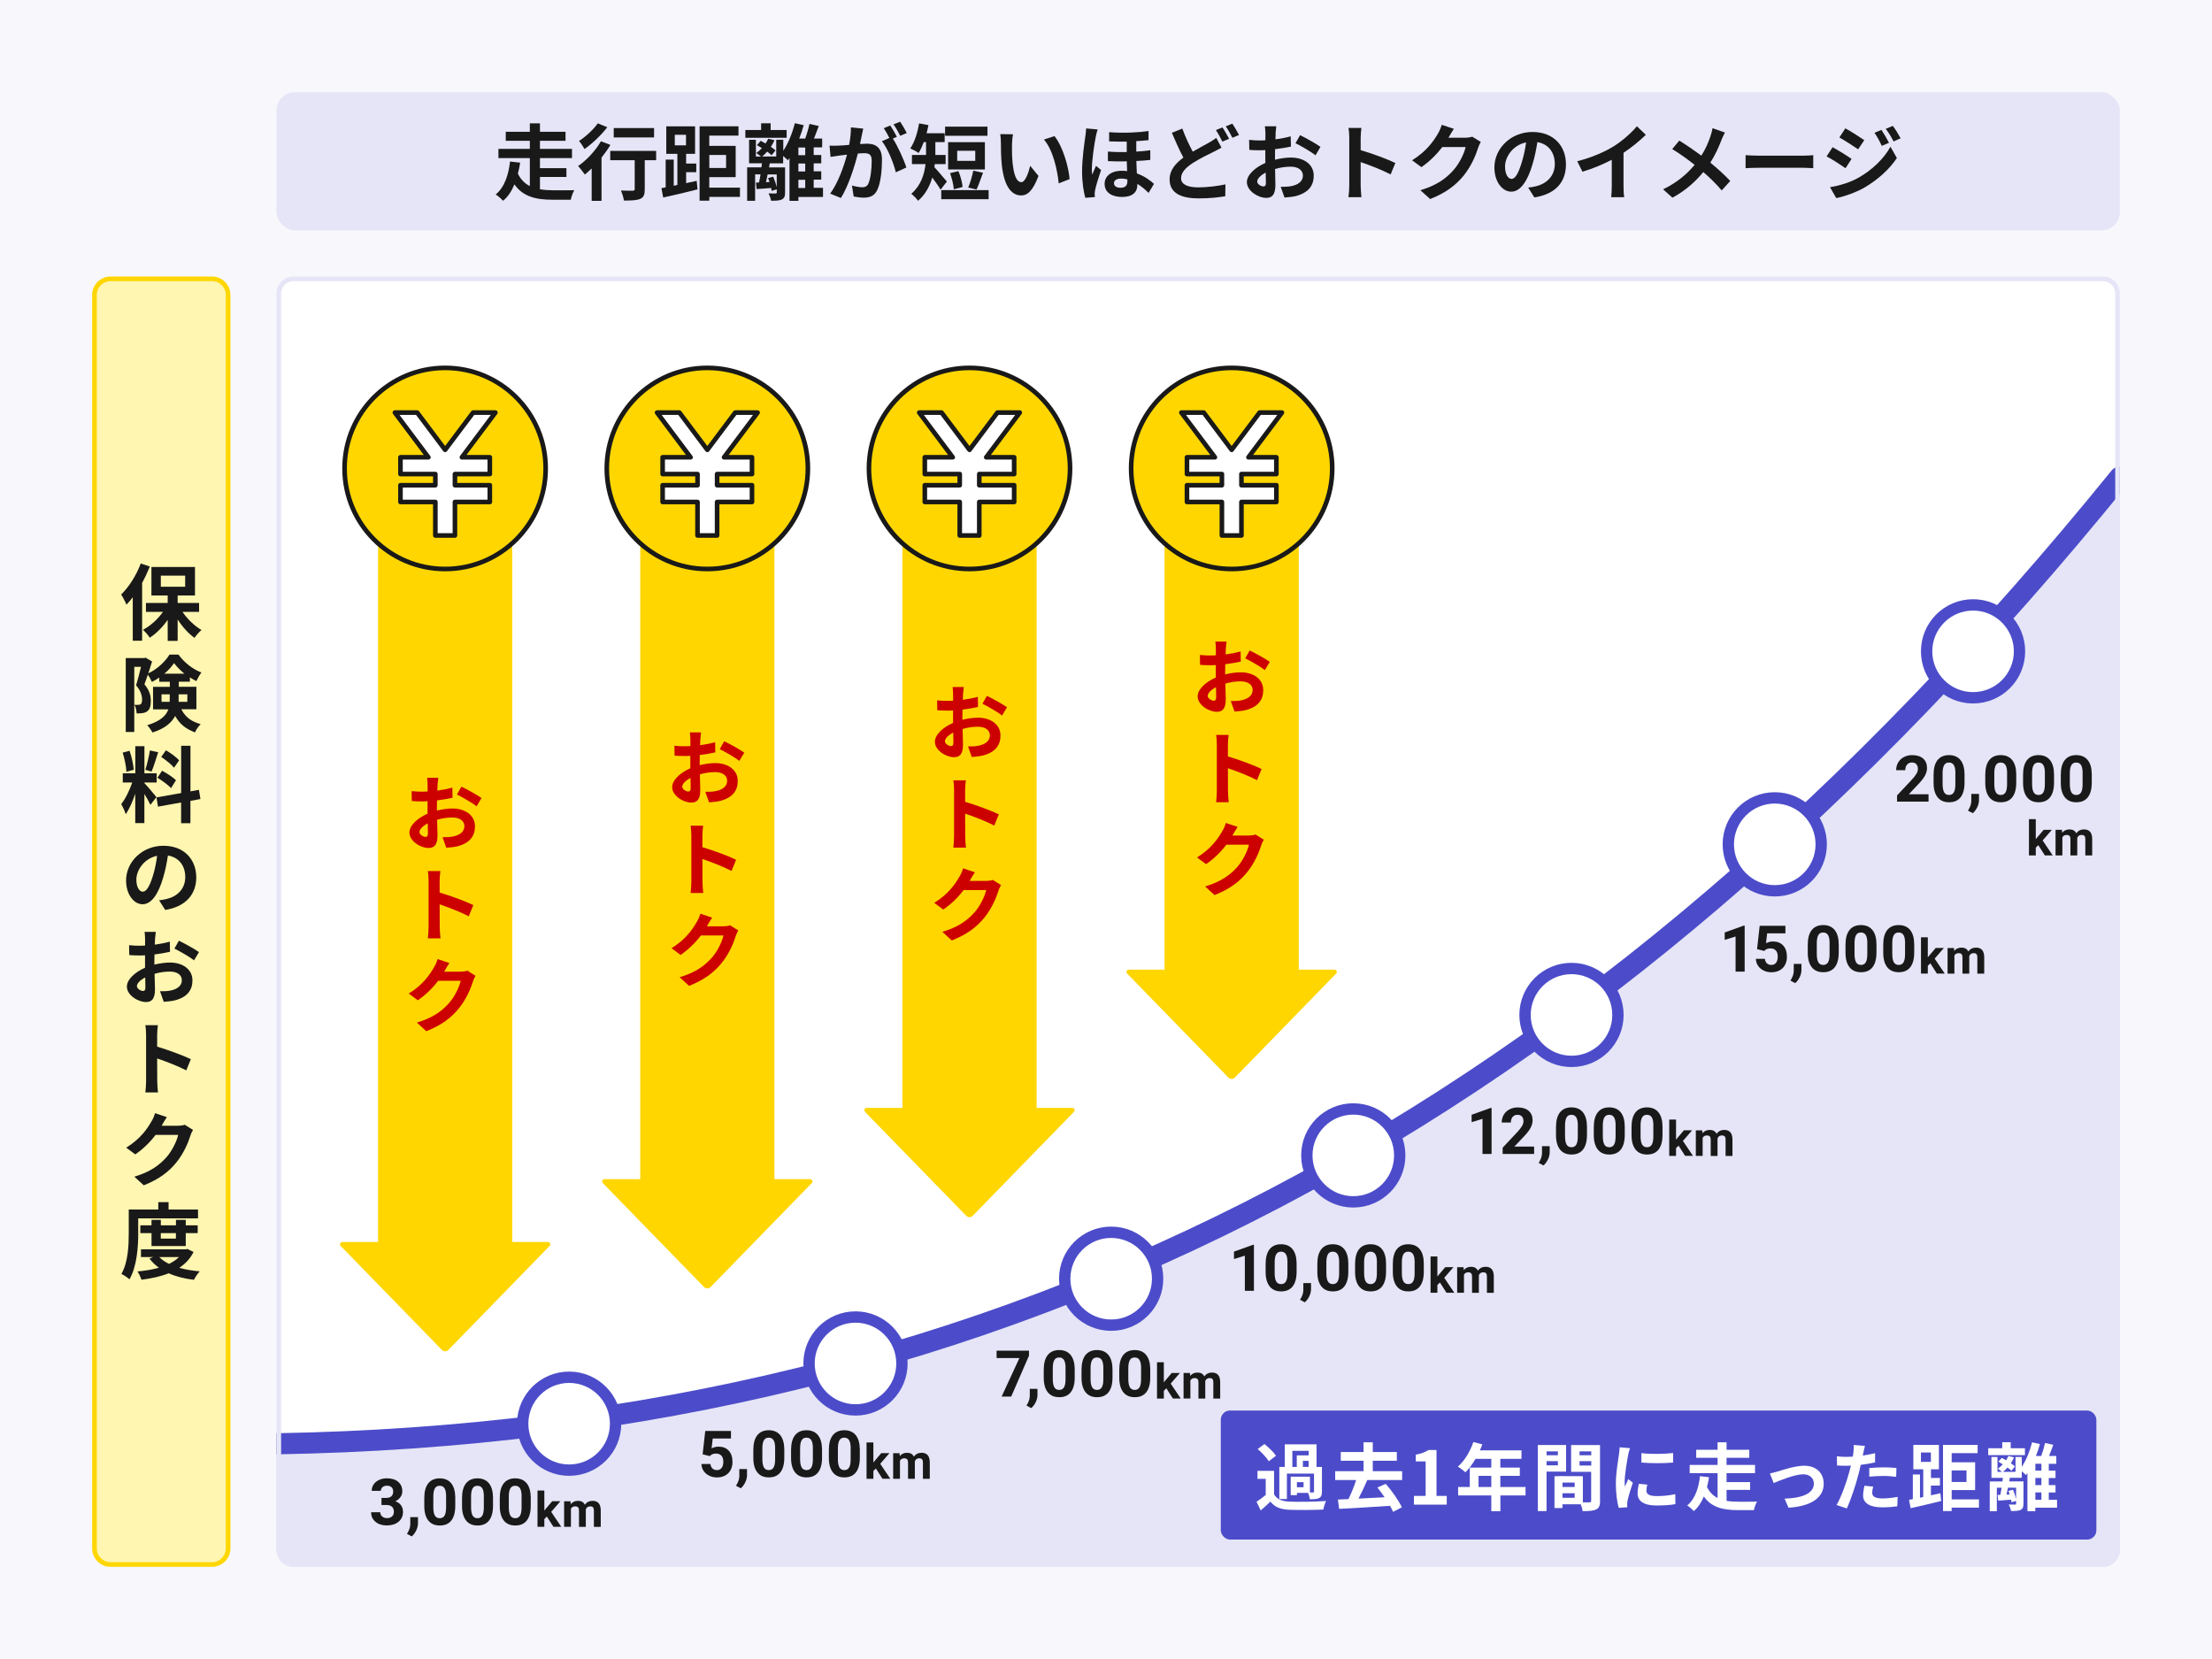 <?xml version="1.0" encoding="UTF-8"?>
<svg id="_レイヤー_2" data-name="レイヤー 2" xmlns="http://www.w3.org/2000/svg" width="480" height="360" xmlns:xlink="http://www.w3.org/1999/xlink" viewBox="0 0 480 360">
  <defs>
    <style>
      .cls-1, .cls-2, .cls-3, .cls-4 {
        fill: #fff;
      }

      .cls-5 {
        fill: #e5e5f7;
      }

      .cls-5, .cls-6, .cls-7, .cls-4, .cls-8, .cls-9, .cls-10, .cls-11, .cls-12 {
        stroke-width: 0px;
      }

      .cls-2 {
        stroke-miterlimit: 10;
        stroke-width: 2.46px;
      }

      .cls-2, .cls-13 {
        stroke: #4c4cca;
      }

      .cls-6 {
        fill: #cd0000;
      }

      .cls-7, .cls-13 {
        fill: none;
      }

      .cls-3 {
        stroke-width: 1px;
      }

      .cls-3, .cls-14 {
        stroke: #191919;
      }

      .cls-3, .cls-14, .cls-13 {
        stroke-linecap: round;
        stroke-linejoin: round;
      }

      .cls-15 {
        clip-path: url(#clippath);
      }

      .cls-8 {
        fill: #4c4cca;
      }

      .cls-9 {
        fill: #fff6b1;
      }

      .cls-14, .cls-12 {
        fill: #ffd600;
      }

      .cls-10 {
        fill: #191919;
      }

      .cls-11 {
        fill: #f7f7fc;
      }

      .cls-13 {
        stroke-width: 4.58px;
      }
    </style>
    <clipPath id="clippath">
      <rect class="cls-4" x="60" y="60" width="400" height="280" rx="3.68" ry="3.68"/>
    </clipPath>
  </defs>
  <g id="_レイヤー_12" data-name="レイヤー 12">
    <rect class="cls-11" y="0" width="480" height="360"/>
    <g>
      <rect class="cls-11" width="480" height="360" rx="8" ry="8"/>
      <g>
        <rect class="cls-9" x="20.5" y="60.5" width="29" height="279" rx="3.5" ry="3.5"/>
        <path class="cls-12" d="m46,61c1.65,0,3,1.35,3,3v272c0,1.65-1.35,3-3,3h-22c-1.65,0-3-1.35-3-3V64c0-1.65,1.35-3,3-3h22m0-1h-22c-2.21,0-4,1.79-4,4v272c0,2.21,1.79,4,4,4h22c2.21,0,4-1.79,4-4V64c0-2.21-1.79-4-4-4h0Z"/>
      </g>
      <g>
        <rect class="cls-7" x="60" y="60" width="400" height="280" rx="3.68" ry="3.68"/>
        <g>
          <rect class="cls-1" x="60" y="60" width="400" height="280" rx="3.68" ry="3.68"/>
          <g class="cls-15">
            <g>
              <path class="cls-5" d="m60,313.29v23.35c0,1.86,1.51,3.36,3.36,3.36h393.28c1.86,0,3.36-1.5,3.36-3.36V103.53c-113.58,140.08-241.45,207.05-400,209.77Z"/>
              <path class="cls-5" d="m459,106.34v230.3c0,1.3-1.06,2.36-2.36,2.36H63.36c-1.3,0-2.36-1.06-2.36-2.36v-22.36c158.09-2.97,284.66-69.08,398-207.93m1-2.81c-113.58,140.08-241.45,207.05-400,209.77v23.34c0,1.86,1.5,3.36,3.36,3.36h393.28c1.86,0,3.36-1.5,3.36-3.36V103.53h0Z"/>
            </g>
            <path class="cls-13" d="m460,103.53c-113.58,140.08-241.45,207.05-400,209.77"/>
          </g>
        </g>
        <rect class="cls-8" x="264.91" y="306.08" width="190" height="28" rx="2" ry="2"/>
        <g>
          <path class="cls-4" d="m276.46,324.27c.62,1.07,1.74,1.52,3.38,1.58,1.92.08,5.7.03,7.91-.14-.22.45-.5,1.33-.59,1.86-1.99.1-5.38.13-7.33.05-1.91-.08-3.19-.54-4.15-1.78-.64.62-1.3,1.23-2.11,1.92l-.9-1.89c.63-.4,1.34-.93,1.99-1.47v-3.49h-1.79v-1.74h3.6v5.11Zm-1.14-7.17c-.45-.78-1.5-1.89-2.4-2.66l1.46-1.09c.9.72,2,1.78,2.51,2.54l-1.57,1.2Zm3.94,8.18h-1.65v-6.96h1.18v-4.9h6.9v4.9h1.17v5.35c0,.74-.13,1.15-.62,1.41-.48.24-1.12.26-2,.26-.05-.42-.21-.98-.38-1.38h-2.42v.48h-1.36v-4h4.18v3.43h.66c.18,0,.22-.05.22-.21v-3.89h-5.88v5.52Zm1.18-6.96h.96v-2.5h2.58v-.99h-3.54v3.49Zm2.43,3.31h-1.44v1.1h1.44v-1.1Zm1.1-4.63h-1.25v1.31h1.25v-1.31Z"/>
          <path class="cls-4" d="m296.69,321.17c-.58,1.36-1.26,2.82-1.9,4.02,1.79-.08,3.75-.19,5.67-.29-.51-.75-1.06-1.47-1.57-2.11l1.81-.8c1.38,1.57,2.82,3.65,3.5,5.09l-1.9.99c-.16-.38-.4-.83-.67-1.31-3.97.27-8.15.51-11.04.66l-.27-2.02,2.29-.1c.61-1.22,1.23-2.77,1.67-4.13h-4.55v-1.92h6.16v-2.27h-4.95v-1.9h4.95v-2.11h2v2.11h5.22v1.9h-5.22v2.27h6.37v1.92h-7.55Z"/>
          <path class="cls-4" d="m306.82,324.61h2.54v-7.49h-2.14v-1.46c1.18-.22,2-.53,2.75-1.01h1.75v9.96h2.22v1.9h-7.12v-1.9Z"/>
          <path class="cls-4" d="m331.05,324.5h-5.47v3.43h-1.97v-3.43h-7.2v-1.82h2.53v-4.21h4.67v-1.9h-3.43c-.66,1.14-1.42,2.16-2.18,2.91-.37-.32-1.18-.96-1.65-1.23,1.44-1.22,2.67-3.27,3.36-5.33l1.94.5c-.14.45-.32.88-.53,1.31h9.04v1.84h-4.59v1.9h4.23v1.78h-4.23v2.43h5.47v1.82Zm-7.44-1.82v-2.43h-2.77v2.43h2.77Z"/>
          <path class="cls-4" d="m335.6,319.34v8.56h-1.89v-14.34h6.13v5.78h-4.24Zm0-4.4v.85h2.46v-.85h-2.46Zm2.46,3.04v-.91h-2.46v.91h2.46Zm9.16,7.67c0,1.02-.21,1.58-.85,1.89-.63.32-1.55.37-2.93.37-.05-.4-.22-.99-.42-1.49h-3.97v.82h-1.73v-6.91h.78v-.02l5.38.02v5.67c.63.02,1.22.02,1.42,0,.29,0,.38-.1.38-.35v-6.26h-4.35v-5.81h6.27v12.08Zm-5.52-3.94h-2.64v.96h2.64v-.96Zm0,3.31v-.99h-2.64v.99h2.64Zm1.06-10.08v.85h2.54v-.85h-2.54Zm2.54,3.07v-.94h-2.54v.94h2.54Z"/>
          <path class="cls-4" d="m353.32,315.68c-.21,1.07-.77,4.27-.77,5.87,0,.3.02.72.06,1.04.24-.54.5-1.1.72-1.63l.99.78c-.45,1.33-.98,3.07-1.15,3.92-.05.24-.08.59-.08.75,0,.18.02.43.03.66l-1.86.13c-.32-1.1-.62-3.06-.62-5.23,0-2.4.5-5.11.67-6.34.05-.45.14-1.06.16-1.57l2.24.19c-.13.34-.34,1.14-.4,1.42Zm3.95,7.83c0,.7.61,1.14,2.24,1.14,1.42,0,2.61-.13,4.02-.42l.03,2.16c-1.04.19-2.32.3-4.13.3-2.75,0-4.08-.98-4.08-2.63,0-.62.1-1.26.27-2.08l1.84.18c-.13.53-.19.91-.19,1.34Zm5.79-8.2v2.06c-1.97.18-4.87.19-6.88,0v-2.05c1.97.27,5.15.19,6.88-.02Z"/>
          <path class="cls-4" d="m374.66,325.68c.8.14,1.67.19,2.56.19.72.02,3.12,0,4.05-.02-.27.43-.58,1.3-.67,1.84h-3.49c-3.19,0-5.7-.56-7.38-2.96-.53,1.26-1.22,2.38-2.19,3.17-.32-.37-.99-.96-1.42-1.22,1.79-1.42,2.54-4.11,2.77-6.35l1.97.22c-.11.69-.26,1.41-.45,2.11.56,1.17,1.36,1.92,2.3,2.4v-5.39h-6.05v-1.78h6.05v-1.55h-4.64v-1.74h4.64v-1.63h1.95v1.63h4.93v1.74h-4.93v1.55h6.18v1.78h-6.18v1.94h5.11v1.7h-5.11v2.37Z"/>
          <path class="cls-4" d="m385.76,319.31c1.09-.34,3.81-1.25,5.75-1.25,2.53,0,4.23,1.5,4.23,3.92,0,2.9-2.54,4.87-7.64,5.19l-.85-1.97c3.67-.1,6.35-1.07,6.35-3.25,0-1.2-.9-2.03-2.29-2.03-1.86,0-5.06,1.33-6.42,1.9l-.83-2.08c.48-.1,1.22-.29,1.7-.43Z"/>
          <path class="cls-4" d="m404.35,315.24c-.03.18-.08.38-.13.61.9-.13,1.79-.3,2.67-.51v2c-.96.22-2.05.4-3.12.53-.14.69-.3,1.39-.48,2.05-.58,2.24-1.65,5.51-2.54,7.41l-2.22-.75c.96-1.6,2.18-4.96,2.77-7.2.11-.43.24-.88.34-1.34-.37.02-.72.03-1.06.03-.77,0-1.38-.03-1.94-.06l-.05-2c.82.1,1.36.13,2.02.13.46,0,.94-.02,1.44-.05.06-.35.11-.66.14-.91.06-.59.1-1.25.05-1.62l2.45.19c-.13.43-.27,1.15-.34,1.5Zm1.92,8.69c0,.7.48,1.23,2.19,1.23,1.07,0,2.18-.13,3.33-.34l-.08,2.05c-.9.11-1.99.22-3.27.22-2.69,0-4.15-.93-4.15-2.55,0-.74.16-1.5.29-2.14l1.9.19c-.13.45-.22.98-.22,1.33Zm2.43-5.52c.91,0,1.87.05,2.82.14l-.05,1.92c-.8-.1-1.78-.19-2.75-.19-1.09,0-2.08.05-3.09.16v-1.87c.9-.08,2.05-.16,3.07-.16Z"/>
          <path class="cls-4" d="m421.07,324.05l.16,1.66c-2.29.58-4.79,1.15-6.63,1.57l-.34-1.81c.26-.05.53-.1.82-.16v-5.35h1.55v5.04l.71-.16v-6h-2.15v-5.3h5.55v5.3h-1.73v1.87h1.95v1.66h-1.95v2.11l2.05-.45Zm-4.23-6.83h2.16v-2.03h-2.16v2.03Zm12.58,9.94h-5.92v.74h-1.87v-14.36h7.51v1.79h-5.63v1.98h5.09v6.03h-5.09v2.02h5.92v1.79Zm-5.92-8.08v2.51h3.23v-2.51h-3.23Z"/>
          <path class="cls-4" d="m439.41,315.76h-7.97v-1.5h3.04v-1.3h1.84v1.3h3.09v1.5Zm6.96,11.41h-4.71v.75h-1.71v-8.28c-.1.16-.21.3-.3.45-.21-.21-.58-.54-.93-.83v1.42h-2.58l-.14.78h3.09v4.83c0,.72-.13,1.1-.64,1.36-.46.22-1.14.24-2.06.24-.06-.43-.29-1.02-.48-1.42.56.03,1.17.02,1.34.02.19,0,.24-.05.24-.21v-.59l-.99.3c-.02-.16-.05-.35-.1-.56-.99.08-1.94.16-2.8.21l-.13-1.23.59-.03c.11-.46.19-1.01.29-1.55h-1.04v5.09h-1.54v-6.45h2.75c.03-.27.06-.53.1-.78h-2.48v-4.53h1.31v3.23h.99c-.26-.21-.66-.51-.91-.69.38-.27.75-.59,1.07-.94-.32-.21-.66-.4-.96-.58l.74-.83c.29.16.61.34.93.53.19-.3.37-.61.51-.93l1.22.29c-.19.45-.43.88-.7,1.28.35.24.67.48.9.69l-.77.94c-.21-.21-.51-.46-.85-.7-.3.35-.64.67-.98.94h2.72v-3.23h1.36v2.13c.96-1.42,1.75-3.39,2.24-5.31l1.7.38c-.24.86-.53,1.74-.86,2.58h1.15c.32-.86.64-1.97.82-2.82l1.79.4c-.3.82-.62,1.68-.93,2.42h1.58v1.7h-1.63v1.49h1.46v1.6h-1.46v1.54h1.46v1.6h-1.46v1.58h1.79v1.73Zm-10.64-4.34c-.1.53-.21,1.04-.32,1.49l.69-.03c-.08-.27-.18-.53-.27-.77l.99-.26c.27.64.54,1.44.67,2.05v-2.48h-1.76Zm7.25-5.2h-1.31v1.49h1.31v-1.49Zm0,3.09h-1.31v1.54h1.31v-1.54Zm-1.31,4.72h1.31v-1.58h-1.31v1.58Z"/>
        </g>
        <circle class="cls-2" cx="123.5" cy="308.94" r="10.08"/>
        <circle class="cls-2" cx="185.64" cy="295.87" r="10.08"/>
        <circle class="cls-2" cx="241.12" cy="277.48" r="10.08"/>
        <circle class="cls-2" cx="385.12" cy="183.22" r="10.08"/>
        <circle class="cls-2" cx="293.66" cy="250.72" r="10.08"/>
        <circle class="cls-2" cx="341.01" cy="220.24" r="10.08"/>
        <circle class="cls-2" cx="428.15" cy="141.34" r="10.08"/>
        <g>
          <path class="cls-10" d="m82.8,325.04h1.05c.5,0,.87-.13,1.11-.38.24-.25.36-.58.36-1s-.12-.71-.36-.94c-.24-.22-.57-.33-.99-.33-.38,0-.7.1-.95.31-.25.21-.38.48-.38.81h-1.98c0-.52.14-.99.42-1.4.28-.41.67-.73,1.18-.97.5-.23,1.06-.35,1.67-.35,1.05,0,1.88.25,2.47.76.6.5.9,1.2.9,2.08,0,.46-.14.88-.42,1.26s-.64.68-1.09.88c.56.2.98.5,1.25.9.28.4.41.88.41,1.42,0,.88-.32,1.59-.97,2.13-.64.53-1.5.8-2.56.8-.99,0-1.81-.26-2.44-.79-.63-.52-.95-1.22-.95-2.08h1.98c0,.37.14.68.42.92.28.24.63.36,1.04.36.47,0,.84-.12,1.1-.37.27-.25.4-.58.4-.99,0-.99-.55-1.49-1.64-1.49h-1.05v-1.54Z"/>
          <path class="cls-10" d="m89.34,333.39l-1.03-.54.25-.44c.31-.56.46-1.11.47-1.66v-1.53h1.67v1.37c-.01.51-.14,1.02-.39,1.53-.25.51-.57.94-.96,1.28Z"/>
          <path class="cls-10" d="m98.79,326.78c0,1.38-.29,2.43-.85,3.16-.57.73-1.4,1.09-2.5,1.09s-1.91-.36-2.49-1.07c-.57-.72-.87-1.74-.88-3.08v-1.83c0-1.39.29-2.44.86-3.17.58-.72,1.41-1.08,2.49-1.08s1.91.36,2.49,1.07c.57.71.87,1.74.88,3.07v1.83Zm-1.98-2.01c0-.83-.11-1.43-.34-1.8-.23-.38-.58-.56-1.06-.56s-.81.18-1.03.54c-.22.36-.34.92-.35,1.68v2.42c0,.81.11,1.42.33,1.81.22.39.58.59,1.06.59s.83-.19,1.05-.57.33-.96.33-1.74v-2.37Z"/>
          <path class="cls-10" d="m106.98,326.78c0,1.38-.29,2.43-.85,3.16-.57.73-1.4,1.09-2.5,1.09s-1.91-.36-2.49-1.07c-.57-.72-.87-1.74-.88-3.08v-1.83c0-1.39.29-2.44.86-3.17.58-.72,1.41-1.08,2.49-1.08s1.91.36,2.49,1.07c.57.71.87,1.74.88,3.07v1.83Zm-1.98-2.01c0-.83-.11-1.43-.34-1.8-.23-.38-.58-.56-1.06-.56s-.81.18-1.03.54c-.22.36-.34.92-.35,1.68v2.42c0,.81.11,1.42.33,1.81.22.39.58.59,1.06.59s.83-.19,1.05-.57.33-.96.33-1.74v-2.37Z"/>
          <path class="cls-10" d="m115.17,326.78c0,1.38-.29,2.43-.85,3.16-.57.73-1.4,1.09-2.5,1.09s-1.91-.36-2.49-1.07c-.57-.72-.87-1.74-.88-3.08v-1.83c0-1.39.29-2.44.86-3.17.58-.72,1.41-1.08,2.49-1.08s1.91.36,2.49,1.07c.57.71.87,1.74.88,3.07v1.83Zm-1.98-2.01c0-.83-.11-1.43-.34-1.8-.23-.38-.58-.56-1.06-.56s-.81.18-1.03.54c-.22.36-.34.92-.35,1.68v2.42c0,.81.11,1.42.33,1.81.22.39.58.59,1.06.59s.83-.19,1.05-.57.33-.96.33-1.74v-2.37Z"/>
          <path class="cls-10" d="m118.65,329.1l-.53.53v1.69h-1.48v-7.88h1.48v4.36l.29-.37,1.42-1.67h1.78l-2,2.31,2.18,3.24h-1.7l-1.43-2.23Z"/>
          <path class="cls-10" d="m123.8,325.78l.05.62c.39-.48.92-.72,1.59-.72.71,0,1.2.28,1.47.85.39-.56.95-.85,1.67-.85.6,0,1.05.18,1.34.53.29.35.44.88.44,1.58v3.54h-1.49v-3.54c0-.31-.06-.54-.18-.69s-.34-.22-.65-.22c-.44,0-.75.21-.92.64v3.81s-1.48,0-1.48,0v-3.53c0-.32-.06-.55-.19-.7-.13-.14-.34-.22-.65-.22-.42,0-.72.17-.91.52v3.92h-1.48v-5.55h1.39Z"/>
        </g>
        <g>
          <path class="cls-10" d="m152.47,315.57l.57-5.06h5.58v1.65h-3.96l-.25,2.14c.47-.25.97-.38,1.5-.38.95,0,1.69.29,2.23.88s.81,1.41.81,2.47c0,.64-.14,1.22-.41,1.73-.27.51-.66.9-1.17,1.18s-1.1.42-1.79.42c-.6,0-1.16-.12-1.67-.37s-.92-.59-1.22-1.03c-.3-.44-.46-.95-.48-1.51h1.96c.04.41.19.74.43.97.25.23.57.35.97.35.45,0,.79-.16,1.03-.48s.36-.78.36-1.36-.14-1-.42-1.3-.67-.45-1.18-.45c-.47,0-.85.12-1.14.37l-.19.18-1.57-.39Z"/>
          <path class="cls-10" d="m160.74,322.95l-1.03-.54.25-.44c.31-.56.46-1.11.47-1.66v-1.53h1.67v1.37c-.01.51-.14,1.02-.39,1.53-.25.51-.57.94-.96,1.28Z"/>
          <path class="cls-10" d="m170.19,316.34c0,1.38-.29,2.43-.85,3.16-.57.73-1.4,1.09-2.5,1.09s-1.91-.36-2.49-1.07c-.57-.72-.87-1.74-.88-3.08v-1.83c0-1.39.29-2.44.86-3.17.58-.72,1.41-1.08,2.49-1.08s1.91.36,2.49,1.07c.57.71.87,1.74.88,3.07v1.83Zm-1.98-2.01c0-.83-.11-1.43-.34-1.8-.23-.38-.58-.56-1.06-.56s-.81.18-1.03.54c-.22.36-.34.92-.35,1.68v2.42c0,.81.11,1.42.33,1.81.22.39.58.59,1.06.59s.83-.19,1.05-.57.33-.96.33-1.74v-2.37Z"/>
          <path class="cls-10" d="m178.38,316.34c0,1.38-.29,2.43-.85,3.16-.57.73-1.4,1.09-2.5,1.09s-1.91-.36-2.49-1.07c-.57-.72-.87-1.74-.88-3.08v-1.83c0-1.39.29-2.44.86-3.17.58-.72,1.41-1.08,2.49-1.08s1.91.36,2.49,1.07c.57.71.87,1.74.88,3.07v1.83Zm-1.98-2.01c0-.83-.11-1.43-.34-1.8-.23-.38-.58-.56-1.06-.56s-.81.18-1.03.54c-.22.36-.34.92-.35,1.68v2.42c0,.81.11,1.42.33,1.81.22.39.58.59,1.06.59s.83-.19,1.05-.57.33-.96.33-1.74v-2.37Z"/>
          <path class="cls-10" d="m186.58,316.34c0,1.38-.29,2.43-.85,3.16-.57.73-1.4,1.09-2.5,1.09s-1.91-.36-2.49-1.07c-.57-.72-.87-1.74-.88-3.08v-1.83c0-1.39.29-2.44.86-3.17.58-.72,1.41-1.08,2.49-1.08s1.91.36,2.49,1.07c.57.71.87,1.74.88,3.07v1.83Zm-1.98-2.01c0-.83-.11-1.43-.34-1.8-.23-.38-.58-.56-1.06-.56s-.81.18-1.03.54c-.22.36-.34.92-.35,1.68v2.42c0,.81.11,1.42.33,1.81.22.39.58.59,1.06.59s.83-.19,1.05-.57.33-.96.33-1.74v-2.37Z"/>
          <path class="cls-10" d="m190.05,318.67l-.53.53v1.69h-1.48v-7.88h1.48v4.36l.29-.37,1.42-1.67h1.78l-2,2.31,2.18,3.24h-1.7l-1.43-2.23Z"/>
          <path class="cls-10" d="m195.2,315.35l.05.62c.39-.48.92-.72,1.59-.72.71,0,1.2.28,1.47.85.39-.56.95-.85,1.67-.85.6,0,1.05.18,1.34.53.29.35.44.88.44,1.58v3.54h-1.49v-3.54c0-.31-.06-.54-.18-.69s-.34-.22-.65-.22c-.44,0-.75.21-.92.64v3.81s-1.48,0-1.48,0v-3.53c0-.32-.06-.55-.19-.7-.13-.14-.34-.22-.65-.22-.42,0-.72.17-.91.52v3.92h-1.48v-5.55h1.39Z"/>
        </g>
        <g>
          <path class="cls-10" d="m223.28,294.2l-3.85,8.85h-2.08l3.86-8.36h-4.95v-1.59h7.03v1.1Z"/>
          <path class="cls-10" d="m223.77,305.55l-1.03-.54.25-.44c.31-.56.46-1.11.47-1.66v-1.53h1.67v1.37c-.01.51-.14,1.02-.39,1.53-.25.51-.57.94-.96,1.28Z"/>
          <path class="cls-10" d="m233.21,298.94c0,1.38-.29,2.43-.85,3.16-.57.73-1.4,1.09-2.5,1.09s-1.91-.36-2.49-1.07c-.57-.72-.87-1.74-.88-3.08v-1.83c0-1.39.29-2.44.86-3.17.58-.72,1.41-1.08,2.49-1.08s1.91.36,2.49,1.07c.57.71.87,1.74.88,3.07v1.83Zm-1.98-2.01c0-.83-.11-1.43-.34-1.8-.23-.38-.58-.56-1.06-.56s-.81.18-1.03.54c-.22.36-.34.92-.35,1.68v2.42c0,.81.11,1.42.33,1.81.22.39.58.59,1.06.59s.83-.19,1.05-.57.33-.96.33-1.74v-2.37Z"/>
          <path class="cls-10" d="m241.41,298.94c0,1.38-.29,2.43-.85,3.16-.57.73-1.4,1.09-2.5,1.09s-1.91-.36-2.49-1.07c-.57-.72-.87-1.74-.88-3.08v-1.83c0-1.39.29-2.44.86-3.17.58-.72,1.41-1.08,2.49-1.08s1.91.36,2.49,1.07c.57.71.87,1.74.88,3.07v1.83Zm-1.98-2.01c0-.83-.11-1.43-.34-1.8-.23-.38-.58-.56-1.06-.56s-.81.18-1.03.54c-.22.36-.34.92-.35,1.68v2.42c0,.81.11,1.42.33,1.81.22.39.58.59,1.06.59s.83-.19,1.05-.57.33-.96.33-1.74v-2.37Z"/>
          <path class="cls-10" d="m249.6,298.94c0,1.38-.29,2.43-.85,3.16-.57.73-1.4,1.09-2.5,1.09s-1.91-.36-2.49-1.07c-.57-.72-.87-1.74-.88-3.08v-1.83c0-1.39.29-2.44.86-3.17.58-.72,1.41-1.08,2.49-1.08s1.91.36,2.49,1.07c.57.71.87,1.74.88,3.07v1.83Zm-1.98-2.01c0-.83-.11-1.43-.34-1.8-.23-.38-.58-.56-1.06-.56s-.81.18-1.03.54c-.22.36-.34.92-.35,1.68v2.42c0,.81.11,1.42.33,1.81.22.39.58.59,1.06.59s.83-.19,1.05-.57.33-.96.33-1.74v-2.37Z"/>
          <path class="cls-10" d="m253.08,301.27l-.53.53v1.69h-1.48v-7.88h1.48v4.36l.29-.37,1.42-1.67h1.78l-2,2.31,2.18,3.24h-1.7l-1.43-2.23Z"/>
          <path class="cls-10" d="m258.22,297.94l.05.62c.39-.48.92-.72,1.59-.72.71,0,1.2.28,1.47.85.39-.56.95-.85,1.67-.85.6,0,1.05.18,1.34.53.29.35.44.88.44,1.58v3.54h-1.49v-3.54c0-.31-.06-.54-.18-.69s-.34-.22-.65-.22c-.44,0-.75.21-.92.64v3.81s-1.48,0-1.48,0v-3.53c0-.32-.06-.55-.19-.7-.13-.14-.34-.22-.65-.22-.42,0-.72.17-.91.52v3.92h-1.48v-5.55h1.39Z"/>
        </g>
        <g>
          <path class="cls-10" d="m272.11,280.1h-1.98v-7.62l-2.36.73v-1.61l4.12-1.48h.21v9.97Z"/>
          <path class="cls-10" d="m281.36,275.98c0,1.38-.29,2.43-.85,3.16-.57.73-1.4,1.09-2.5,1.09s-1.91-.36-2.49-1.07c-.57-.72-.87-1.74-.88-3.08v-1.83c0-1.39.29-2.44.86-3.17.58-.72,1.41-1.08,2.49-1.08s1.91.36,2.49,1.07c.57.71.87,1.74.88,3.07v1.83Zm-1.98-2.01c0-.83-.11-1.43-.34-1.8-.23-.38-.58-.56-1.06-.56s-.81.18-1.03.54c-.22.36-.34.92-.35,1.68v2.42c0,.81.11,1.42.33,1.81.22.39.58.59,1.06.59s.83-.19,1.05-.57.33-.96.33-1.74v-2.37Z"/>
          <path class="cls-10" d="m283.13,282.59l-1.03-.54.25-.44c.31-.56.46-1.11.47-1.66v-1.53h1.67v1.37c-.01.51-.14,1.02-.39,1.53-.25.51-.57.94-.96,1.28Z"/>
          <path class="cls-10" d="m292.58,275.98c0,1.38-.29,2.43-.85,3.16-.57.73-1.4,1.09-2.5,1.09s-1.91-.36-2.49-1.07c-.57-.72-.87-1.74-.88-3.08v-1.83c0-1.39.29-2.44.86-3.17.58-.72,1.41-1.08,2.49-1.08s1.91.36,2.49,1.07c.57.71.87,1.74.88,3.07v1.83Zm-1.98-2.01c0-.83-.11-1.43-.34-1.8-.23-.38-.58-.56-1.06-.56s-.81.18-1.03.54c-.22.36-.34.92-.35,1.68v2.42c0,.81.11,1.42.33,1.81.22.39.58.59,1.06.59s.83-.19,1.05-.57.33-.96.33-1.74v-2.37Z"/>
          <path class="cls-10" d="m300.77,275.98c0,1.38-.29,2.43-.85,3.16-.57.73-1.4,1.09-2.5,1.09s-1.91-.36-2.49-1.07c-.57-.72-.87-1.74-.88-3.08v-1.83c0-1.39.29-2.44.86-3.17.58-.72,1.41-1.08,2.49-1.08s1.91.36,2.49,1.07c.57.71.87,1.74.88,3.07v1.83Zm-1.98-2.01c0-.83-.11-1.43-.34-1.8-.23-.38-.58-.56-1.06-.56s-.81.18-1.03.54c-.22.36-.34.92-.35,1.68v2.42c0,.81.11,1.42.33,1.81.22.39.58.59,1.06.59s.83-.19,1.05-.57.33-.96.33-1.74v-2.37Z"/>
          <path class="cls-10" d="m308.96,275.98c0,1.38-.29,2.43-.85,3.16-.57.73-1.4,1.09-2.5,1.09s-1.91-.36-2.49-1.07c-.57-.72-.87-1.74-.88-3.08v-1.83c0-1.39.29-2.44.86-3.17.58-.72,1.41-1.08,2.49-1.08s1.91.36,2.49,1.07c.57.71.87,1.74.88,3.07v1.83Zm-1.98-2.01c0-.83-.11-1.43-.34-1.8-.23-.38-.58-.56-1.06-.56s-.81.18-1.03.54c-.22.36-.34.92-.35,1.68v2.42c0,.81.11,1.42.33,1.81.22.39.58.59,1.06.59s.83-.19,1.05-.57.33-.96.33-1.74v-2.37Z"/>
          <path class="cls-10" d="m312.44,278.31l-.53.53v1.69h-1.48v-7.88h1.48v4.36l.29-.37,1.42-1.67h1.78l-2,2.31,2.18,3.24h-1.7l-1.43-2.23Z"/>
          <path class="cls-10" d="m317.59,274.99l.05.62c.39-.48.92-.72,1.59-.72.71,0,1.2.28,1.47.85.39-.56.95-.85,1.67-.85.6,0,1.05.18,1.34.53.29.35.44.88.44,1.58v3.54h-1.49v-3.54c0-.31-.06-.54-.18-.69s-.34-.22-.65-.22c-.44,0-.75.21-.92.64v3.81s-1.48,0-1.48,0v-3.53c0-.32-.06-.55-.19-.7-.13-.14-.34-.22-.65-.22-.42,0-.72.17-.91.52v3.92h-1.48v-5.55h1.39Z"/>
        </g>
        <g>
          <path class="cls-10" d="m323.68,250.4h-1.98v-7.62l-2.36.73v-1.61l4.12-1.48h.21v9.97Z"/>
          <path class="cls-10" d="m332.89,250.4h-6.82v-1.35l3.22-3.43c.44-.48.77-.9.98-1.26.21-.36.32-.7.32-1.03,0-.44-.11-.79-.33-1.04s-.54-.38-.96-.38c-.45,0-.8.15-1.06.46-.26.31-.39.71-.39,1.21h-1.98c0-.61.14-1.16.43-1.66.29-.5.7-.89,1.23-1.18.53-.28,1.13-.43,1.8-.43,1.03,0,1.82.25,2.39.74.57.49.85,1.19.85,2.08,0,.49-.13.99-.38,1.5-.25.51-.69,1.11-1.31,1.78l-2.26,2.39h4.28v1.59Z"/>
          <path class="cls-10" d="m334.92,252.89l-1.03-.54.25-.44c.31-.56.46-1.11.47-1.66v-1.53h1.67v1.37c-.01.51-.14,1.02-.39,1.53-.25.51-.57.94-.96,1.28Z"/>
          <path class="cls-10" d="m344.37,246.28c0,1.38-.29,2.43-.85,3.16-.57.73-1.4,1.09-2.5,1.09s-1.91-.36-2.49-1.07c-.57-.72-.87-1.74-.88-3.08v-1.83c0-1.39.29-2.44.86-3.17.58-.72,1.41-1.08,2.49-1.08s1.91.36,2.49,1.07c.57.71.87,1.74.88,3.07v1.83Zm-1.98-2.01c0-.83-.11-1.43-.34-1.8-.23-.38-.58-.56-1.06-.56s-.81.18-1.03.54c-.22.36-.34.92-.35,1.68v2.42c0,.81.11,1.42.33,1.81.22.39.58.59,1.06.59s.83-.19,1.05-.57.33-.96.33-1.74v-2.37Z"/>
          <path class="cls-10" d="m352.57,246.28c0,1.38-.29,2.43-.85,3.16-.57.73-1.4,1.09-2.5,1.09s-1.91-.36-2.49-1.07c-.57-.72-.87-1.74-.88-3.08v-1.83c0-1.39.29-2.44.86-3.17.58-.72,1.41-1.08,2.49-1.08s1.91.36,2.49,1.07c.57.71.87,1.74.88,3.07v1.83Zm-1.98-2.01c0-.83-.11-1.43-.34-1.8-.23-.38-.58-.56-1.06-.56s-.81.18-1.03.54c-.22.36-.34.92-.35,1.68v2.42c0,.81.11,1.42.33,1.81.22.39.58.59,1.06.59s.83-.19,1.05-.57.33-.96.33-1.74v-2.37Z"/>
          <path class="cls-10" d="m360.76,246.28c0,1.38-.29,2.43-.85,3.16-.57.73-1.4,1.09-2.5,1.09s-1.91-.36-2.49-1.07c-.57-.72-.87-1.74-.88-3.08v-1.83c0-1.39.29-2.44.86-3.17.58-.72,1.41-1.08,2.49-1.08s1.91.36,2.49,1.07c.57.71.87,1.74.88,3.07v1.83Zm-1.98-2.01c0-.83-.11-1.43-.34-1.8-.23-.38-.58-.56-1.06-.56s-.81.18-1.03.54c-.22.36-.34.92-.35,1.68v2.42c0,.81.11,1.42.33,1.81.22.39.58.59,1.06.59s.83-.19,1.05-.57.33-.96.33-1.74v-2.37Z"/>
          <path class="cls-10" d="m364.23,248.61l-.53.53v1.69h-1.48v-7.88h1.48v4.36l.29-.37,1.42-1.67h1.78l-2,2.31,2.18,3.24h-1.7l-1.43-2.23Z"/>
          <path class="cls-10" d="m369.38,245.29l.05.62c.39-.48.92-.72,1.59-.72.71,0,1.2.28,1.47.85.39-.56.95-.85,1.67-.85.6,0,1.05.18,1.34.53.29.35.44.88.44,1.58v3.54h-1.49v-3.54c0-.31-.06-.54-.18-.69s-.34-.22-.65-.22c-.44,0-.75.21-.92.64v3.81s-1.48,0-1.48,0v-3.53c0-.32-.06-.55-.19-.7-.13-.14-.34-.22-.65-.22-.42,0-.72.17-.91.52v3.92h-1.48v-5.55h1.39Z"/>
        </g>
        <g>
          <path class="cls-10" d="m378.6,210.84h-1.98v-7.62l-2.36.73v-1.61l4.12-1.48h.21v9.97Z"/>
          <path class="cls-10" d="m381.28,205.95l.57-5.06h5.58v1.65h-3.96l-.25,2.14c.47-.25.97-.38,1.5-.38.95,0,1.69.29,2.23.88s.81,1.41.81,2.47c0,.64-.14,1.22-.41,1.73-.27.51-.66.9-1.17,1.18s-1.1.42-1.79.42c-.6,0-1.16-.12-1.67-.37s-.92-.59-1.22-1.03c-.3-.44-.46-.95-.48-1.51h1.96c.04.41.19.74.43.97.25.23.57.35.97.35.45,0,.79-.16,1.03-.48s.36-.78.36-1.36-.14-1-.42-1.3-.67-.45-1.18-.45c-.47,0-.85.12-1.14.37l-.19.18-1.57-.39Z"/>
          <path class="cls-10" d="m389.55,213.33l-1.03-.54.25-.44c.31-.56.46-1.11.47-1.66v-1.53h1.67v1.37c-.01.51-.14,1.02-.39,1.53-.25.51-.57.94-.96,1.28Z"/>
          <path class="cls-10" d="m399,206.72c0,1.38-.29,2.43-.85,3.16-.57.73-1.4,1.09-2.5,1.09s-1.91-.36-2.49-1.07c-.57-.72-.87-1.74-.88-3.08v-1.83c0-1.39.29-2.44.86-3.17.58-.72,1.41-1.08,2.49-1.08s1.91.36,2.49,1.07c.57.71.87,1.74.88,3.07v1.83Zm-1.98-2.01c0-.83-.11-1.43-.34-1.8-.23-.38-.58-.56-1.06-.56s-.81.18-1.03.54c-.22.36-.34.92-.35,1.68v2.42c0,.81.11,1.42.33,1.81.22.39.58.59,1.06.59s.83-.19,1.05-.57.33-.96.33-1.74v-2.37Z"/>
          <path class="cls-10" d="m407.19,206.72c0,1.38-.29,2.43-.85,3.16-.57.73-1.4,1.09-2.5,1.09s-1.91-.36-2.49-1.07c-.57-.72-.87-1.74-.88-3.08v-1.83c0-1.39.29-2.44.86-3.17.58-.72,1.41-1.08,2.49-1.08s1.91.36,2.49,1.07c.57.71.87,1.74.88,3.07v1.83Zm-1.98-2.01c0-.83-.11-1.43-.34-1.8-.23-.38-.58-.56-1.06-.56s-.81.18-1.03.54c-.22.36-.34.92-.35,1.68v2.42c0,.81.11,1.42.33,1.81.22.39.58.59,1.06.59s.83-.19,1.05-.57.33-.96.33-1.74v-2.37Z"/>
          <path class="cls-10" d="m415.38,206.72c0,1.38-.29,2.43-.85,3.16-.57.73-1.4,1.09-2.5,1.09s-1.91-.36-2.49-1.07c-.57-.72-.87-1.74-.88-3.08v-1.83c0-1.39.29-2.44.86-3.17.58-.72,1.41-1.08,2.49-1.08s1.91.36,2.49,1.07c.57.71.87,1.74.88,3.07v1.83Zm-1.98-2.01c0-.83-.11-1.43-.34-1.8-.23-.38-.58-.56-1.06-.56s-.81.18-1.03.54c-.22.36-.34.92-.35,1.68v2.42c0,.81.11,1.42.33,1.81.22.39.58.59,1.06.59s.83-.19,1.05-.57.33-.96.33-1.74v-2.37Z"/>
          <path class="cls-10" d="m418.86,209.05l-.53.53v1.69h-1.48v-7.88h1.48v4.36l.29-.37,1.42-1.67h1.78l-2,2.31,2.18,3.24h-1.7l-1.43-2.23Z"/>
          <path class="cls-10" d="m424.01,205.73l.05.62c.39-.48.92-.72,1.59-.72.71,0,1.2.28,1.47.85.39-.56.95-.85,1.67-.85.6,0,1.05.18,1.34.53.29.35.44.88.44,1.58v3.54h-1.49v-3.54c0-.31-.06-.54-.18-.69s-.34-.22-.65-.22c-.44,0-.75.21-.92.64v3.81s-1.48,0-1.48,0v-3.53c0-.32-.06-.55-.19-.7-.13-.14-.34-.22-.65-.22-.42,0-.72.17-.91.52v3.92h-1.48v-5.55h1.39Z"/>
        </g>
        <g>
          <path class="cls-10" d="m418.48,173.95h-6.82v-1.35l3.22-3.43c.44-.48.77-.9.98-1.26.21-.36.32-.7.32-1.03,0-.44-.11-.79-.33-1.04s-.54-.38-.96-.38c-.45,0-.8.15-1.06.46-.26.31-.39.71-.39,1.21h-1.98c0-.61.14-1.16.43-1.66.29-.5.7-.89,1.23-1.18.53-.28,1.13-.43,1.8-.43,1.03,0,1.82.25,2.39.74.57.49.85,1.19.85,2.08,0,.49-.13.99-.38,1.5-.25.51-.69,1.11-1.31,1.78l-2.26,2.39h4.28v1.59Z"/>
          <path class="cls-10" d="m426.3,169.84c0,1.38-.29,2.43-.85,3.16-.57.73-1.4,1.09-2.5,1.09s-1.91-.36-2.49-1.07c-.57-.72-.87-1.74-.88-3.08v-1.83c0-1.39.29-2.44.86-3.17.58-.72,1.41-1.08,2.49-1.08s1.91.36,2.49,1.07c.57.71.87,1.74.88,3.07v1.83Zm-1.98-2.01c0-.83-.11-1.43-.34-1.8-.23-.38-.58-.56-1.06-.56s-.81.18-1.03.54c-.22.36-.34.92-.35,1.68v2.42c0,.81.11,1.42.33,1.81.22.39.58.59,1.06.59s.83-.19,1.05-.57.33-.96.33-1.74v-2.37Z"/>
          <path class="cls-10" d="m428.08,176.45l-1.03-.54.25-.44c.31-.56.46-1.11.47-1.66v-1.53h1.67v1.37c-.01.51-.14,1.02-.39,1.53-.25.51-.57.94-.96,1.28Z"/>
          <path class="cls-10" d="m437.52,169.84c0,1.38-.29,2.43-.85,3.16-.57.73-1.4,1.09-2.5,1.09s-1.91-.36-2.49-1.07c-.57-.72-.87-1.74-.88-3.08v-1.83c0-1.39.29-2.44.86-3.17.58-.72,1.41-1.08,2.49-1.08s1.91.36,2.49,1.07c.57.71.87,1.74.88,3.07v1.83Zm-1.98-2.01c0-.83-.11-1.43-.34-1.8-.23-.38-.58-.56-1.06-.56s-.81.18-1.03.54c-.22.36-.34.92-.35,1.68v2.42c0,.81.11,1.42.33,1.81.22.39.58.59,1.06.59s.83-.19,1.05-.57.33-.96.33-1.74v-2.37Z"/>
          <path class="cls-10" d="m445.72,169.84c0,1.38-.29,2.43-.85,3.16-.57.73-1.4,1.09-2.5,1.09s-1.91-.36-2.49-1.07c-.57-.72-.87-1.74-.88-3.08v-1.83c0-1.39.29-2.44.86-3.17.58-.72,1.41-1.08,2.49-1.08s1.91.36,2.49,1.07c.57.71.87,1.74.88,3.07v1.83Zm-1.98-2.01c0-.83-.11-1.43-.34-1.8-.23-.38-.58-.56-1.06-.56s-.81.18-1.03.54c-.22.36-.34.92-.35,1.68v2.42c0,.81.11,1.42.33,1.81.22.39.58.59,1.06.59s.83-.19,1.05-.57.33-.96.33-1.74v-2.37Z"/>
          <path class="cls-10" d="m453.91,169.84c0,1.38-.29,2.43-.85,3.16-.57.73-1.4,1.09-2.5,1.09s-1.91-.36-2.49-1.07c-.57-.72-.87-1.74-.88-3.08v-1.83c0-1.39.29-2.44.86-3.17.58-.72,1.41-1.08,2.49-1.08s1.91.36,2.49,1.07c.57.71.87,1.74.88,3.07v1.83Zm-1.98-2.01c0-.83-.11-1.43-.34-1.8-.23-.38-.58-.56-1.06-.56s-.81.18-1.03.54c-.22.36-.34.92-.35,1.68v2.42c0,.81.11,1.42.33,1.81.22.39.58.59,1.06.59s.83-.19,1.05-.57.33-.96.33-1.74v-2.37Z"/>
          <path class="cls-10" d="m442.29,183.41l-.53.53v1.69h-1.48v-7.88h1.48v4.36l.29-.37,1.42-1.67h1.78l-2,2.31,2.18,3.24h-1.7l-1.43-2.23Z"/>
          <path class="cls-10" d="m447.44,180.08l.05.62c.39-.48.92-.72,1.59-.72.71,0,1.2.28,1.47.85.39-.56.95-.85,1.67-.85.6,0,1.05.18,1.34.53.29.35.44.88.44,1.58v3.54h-1.49v-3.54c0-.31-.06-.54-.18-.69s-.34-.22-.65-.22c-.44,0-.75.21-.92.64v3.81s-1.48,0-1.48,0v-3.53c0-.32-.06-.55-.19-.7-.13-.14-.34-.22-.65-.22-.42,0-.72.17-.91.52v3.92h-1.48v-5.55h1.39Z"/>
        </g>
        <g>
          <g>
            <path class="cls-12" d="m118.92,269.5h-7.76V108.55c0-.55-.45-1-1-1h-27.12c-.55,0-1,.45-1,1v160.96h-7.76c-.44,0-.67.53-.36.85l21.96,22.56c.39.4,1.04.4,1.43,0l21.96-22.56c.31-.32.08-.85-.36-.85Z"/>
            <g>
              <circle class="cls-14" cx="96.59" cy="101.65" r="21.82"/>
              <polygon class="cls-3" points="107.5 89.53 102.66 89.53 96.59 97.61 90.53 89.53 85.69 89.53 92.96 99.23 86.9 99.23 86.9 102.87 94.47 102.87 94.47 105.29 86.9 105.29 86.9 108.93 94.47 108.93 94.47 116.2 98.72 116.2 98.72 108.93 106.29 108.93 106.29 105.29 98.72 105.29 98.72 102.87 106.29 102.87 106.29 99.23 100.23 99.23 107.5 89.53"/>
            </g>
          </g>
          <g>
            <path class="cls-12" d="m175.81,255.87h-7.76V108.55c0-.55-.45-1-1-1h-27.12c-.55,0-1,.45-1,1v147.32h-7.76c-.44,0-.67.53-.36.85l21.96,22.56c.39.4,1.04.4,1.43,0l21.96-22.56c.31-.32.08-.85-.36-.85Z"/>
            <g>
              <circle class="cls-14" cx="153.49" cy="101.65" r="21.82"/>
              <polygon class="cls-3" points="164.4 89.53 159.55 89.53 153.49 97.61 147.43 89.53 142.58 89.53 149.85 99.23 143.79 99.23 143.79 102.87 151.36 102.87 151.36 105.29 143.79 105.29 143.79 108.93 151.36 108.93 151.36 116.2 155.61 116.2 155.61 108.93 163.18 108.93 163.18 105.29 155.61 105.29 155.61 102.87 163.18 102.87 163.18 99.23 157.12 99.23 164.4 89.53"/>
            </g>
          </g>
          <g>
            <path class="cls-12" d="m232.7,240.41h-7.76V108.55c0-.55-.45-1-1-1h-27.12c-.55,0-1,.45-1,1v131.86h-7.76c-.44,0-.67.53-.36.85l21.96,22.56c.39.4,1.04.4,1.43,0l21.96-22.56c.31-.32.08-.85-.36-.85Z"/>
            <g>
              <circle class="cls-14" cx="210.38" cy="101.65" r="21.82"/>
              <polygon class="cls-3" points="221.29 89.53 216.44 89.53 210.38 97.61 204.32 89.53 199.47 89.53 206.74 99.23 200.68 99.23 200.68 102.87 208.26 102.87 208.26 105.29 200.68 105.29 200.68 108.93 208.26 108.93 208.26 116.2 212.5 116.2 212.5 108.93 220.07 108.93 220.07 105.29 212.5 105.29 212.5 102.87 220.07 102.87 220.07 99.23 214.01 99.23 221.29 89.53"/>
            </g>
          </g>
          <g>
            <path class="cls-12" d="m289.59,210.41h-7.76v-101.86c0-.55-.45-1-1-1h-27.12c-.55,0-1,.45-1,1v101.86h-7.76c-.44,0-.67.53-.36.85l21.96,22.56c.39.4,1.04.4,1.43,0l21.96-22.56c.31-.32.08-.85-.36-.85Z"/>
            <g>
              <circle class="cls-14" cx="267.27" cy="101.65" r="21.82"/>
              <polygon class="cls-3" points="278.18 89.53 273.33 89.53 267.27 97.61 261.21 89.53 256.36 89.53 263.63 99.23 257.57 99.23 257.57 102.87 265.15 102.87 265.15 105.29 257.57 105.29 257.57 108.93 265.15 108.93 265.15 116.2 269.39 116.2 269.39 108.93 276.97 108.93 276.97 105.29 269.39 105.29 269.39 102.87 276.97 102.87 276.97 99.23 270.91 99.23 278.18 89.53"/>
            </g>
          </g>
          <g>
            <path class="cls-6" d="m95.11,168.77c-.05.32-.13,1.08-.16,1.55l-.05,1.24c1.15-.16,2.32-.38,3.26-.65l.04,2.2c-.99.23-2.21.43-3.37.58-.02.52-.02,1.06-.02,1.57v.63c1.21-.29,2.41-.45,3.38-.45,2.72,0,4.88,1.44,4.88,3.87,0,2.09-1.1,3.67-3.91,4.36-.81.18-1.6.23-2.32.29l-.81-2.29c.79,0,1.55,0,2.16-.13,1.42-.25,2.58-.97,2.58-2.25,0-1.21-1.06-1.89-2.61-1.89-1.08,0-2.23.16-3.31.49.04,1.39.09,2.75.09,3.37,0,2.18-.79,2.75-1.96,2.75-1.71,0-4.14-1.48-4.14-3.35,0-1.55,1.78-3.15,3.94-4.09v-2.7c-.34.02-.67.04-.95.04-1.17,0-1.86-.04-2.47-.09l-.04-2.14c1.04.11,1.8.11,2.43.11.32,0,.67-.02,1.04-.04v-1.4c0-.38-.05-1.24-.11-1.57h2.43Zm-2.81,12.84c.32,0,.56-.14.56-.76,0-.45-.02-1.24-.04-2.18-1.08.56-1.8,1.28-1.8,1.89,0,.56.83,1.04,1.28,1.04Zm7.83-10.91c1.37.65,3.4,1.8,4.36,2.47l-1.08,1.8c-.85-.72-3.15-2.02-4.25-2.56l.97-1.71Z"/>
            <path class="cls-6" d="m93,191.14c0-.63-.05-1.51-.16-2.12h2.72c-.07.61-.16,1.39-.16,2.12v2.54c2.36.7,5.73,1.94,7.31,2.72l-.99,2.43c-1.8-.94-4.41-1.94-6.32-2.59.02,2.16.02,4.29.02,4.93,0,.5.07,1.73.16,2.45h-2.74c.09-.68.16-1.75.16-2.45v-10.03Z"/>
            <path class="cls-6" d="m96.44,210.76s-.04.05-.05.09h3.51c.54,0,1.12-.07,1.51-.22l1.78,1.12c-.18.32-.43.79-.56,1.24-.49,1.57-1.48,3.89-3.06,5.83-1.66,2.05-3.76,3.64-7.06,4.95l-2.05-1.87c3.56-1.06,5.51-2.57,7.04-4.3,1.19-1.37,2.2-3.48,2.47-4.77h-4.9c-1.15,1.53-2.68,3.06-4.41,4.23l-1.96-1.46c3.06-1.87,4.59-4.14,5.44-5.64.29-.41.65-1.24.81-1.84l2.57.85c-.43.61-.88,1.4-1.08,1.78Z"/>
          </g>
          <g>
            <path class="cls-6" d="m152.13,158.92c-.05.32-.13,1.08-.16,1.55l-.05,1.24c1.15-.16,2.32-.38,3.26-.65l.04,2.2c-.99.23-2.21.43-3.37.58-.02.52-.02,1.06-.02,1.57v.63c1.21-.29,2.41-.45,3.38-.45,2.72,0,4.88,1.44,4.88,3.87,0,2.09-1.1,3.67-3.91,4.36-.81.18-1.6.23-2.32.29l-.81-2.29c.79,0,1.55,0,2.16-.13,1.42-.25,2.58-.97,2.58-2.25,0-1.21-1.06-1.89-2.61-1.89-1.08,0-2.23.16-3.31.49.04,1.39.09,2.75.09,3.37,0,2.18-.79,2.75-1.96,2.75-1.71,0-4.14-1.48-4.14-3.35,0-1.55,1.78-3.15,3.94-4.09v-2.7c-.34.02-.67.04-.95.04-1.17,0-1.86-.04-2.47-.09l-.04-2.14c1.04.11,1.8.11,2.43.11.32,0,.67-.02,1.04-.04v-1.4c0-.38-.05-1.24-.11-1.57h2.43Zm-2.81,12.84c.32,0,.56-.14.56-.76,0-.45-.02-1.24-.04-2.18-1.08.56-1.8,1.28-1.8,1.89,0,.56.83,1.04,1.28,1.04Zm7.83-10.91c1.37.65,3.4,1.8,4.36,2.47l-1.08,1.8c-.85-.72-3.15-2.02-4.25-2.56l.97-1.71Z"/>
            <path class="cls-6" d="m150.02,181.3c0-.63-.05-1.51-.16-2.12h2.72c-.07.61-.16,1.39-.16,2.12v2.54c2.36.7,5.73,1.94,7.31,2.72l-.99,2.43c-1.8-.94-4.41-1.94-6.32-2.59.02,2.16.02,4.29.02,4.93,0,.5.07,1.73.16,2.45h-2.74c.09-.68.16-1.75.16-2.45v-10.03Z"/>
            <path class="cls-6" d="m153.46,200.92s-.04.05-.05.09h3.51c.54,0,1.12-.07,1.51-.22l1.78,1.12c-.18.32-.43.79-.56,1.24-.49,1.57-1.48,3.89-3.06,5.83-1.66,2.05-3.76,3.64-7.06,4.95l-2.05-1.87c3.56-1.06,5.51-2.57,7.04-4.3,1.19-1.37,2.2-3.48,2.47-4.77h-4.9c-1.15,1.53-2.68,3.06-4.41,4.23l-1.96-1.46c3.06-1.87,4.59-4.14,5.44-5.64.29-.41.65-1.24.81-1.84l2.57.85c-.43.61-.88,1.4-1.08,1.78Z"/>
          </g>
          <g>
            <path class="cls-6" d="m209.14,149.07c-.05.32-.13,1.08-.16,1.55l-.05,1.24c1.15-.16,2.32-.38,3.26-.65l.04,2.2c-.99.23-2.21.43-3.37.58-.02.52-.02,1.06-.02,1.57v.63c1.21-.29,2.41-.45,3.38-.45,2.72,0,4.88,1.44,4.88,3.87,0,2.09-1.1,3.67-3.91,4.36-.81.18-1.6.23-2.32.29l-.81-2.29c.79,0,1.55,0,2.16-.13,1.42-.25,2.58-.97,2.58-2.25,0-1.21-1.06-1.89-2.61-1.89-1.08,0-2.23.16-3.31.49.04,1.39.09,2.75.09,3.37,0,2.18-.79,2.75-1.96,2.75-1.71,0-4.14-1.48-4.14-3.35,0-1.55,1.78-3.15,3.94-4.09v-2.7c-.34.02-.67.04-.95.04-1.17,0-1.86-.04-2.47-.09l-.04-2.14c1.04.11,1.8.11,2.43.11.32,0,.67-.02,1.04-.04v-1.4c0-.38-.05-1.24-.11-1.57h2.43Zm-2.81,12.84c.32,0,.56-.14.56-.76,0-.45-.02-1.24-.04-2.18-1.08.56-1.8,1.28-1.8,1.89,0,.56.83,1.04,1.28,1.04Zm7.83-10.91c1.37.65,3.4,1.8,4.36,2.47l-1.08,1.8c-.85-.72-3.15-2.02-4.25-2.56l.97-1.71Z"/>
            <path class="cls-6" d="m207.03,171.45c0-.63-.05-1.51-.16-2.12h2.72c-.07.61-.16,1.39-.16,2.12v2.54c2.36.7,5.73,1.94,7.31,2.72l-.99,2.43c-1.8-.94-4.41-1.94-6.32-2.59.02,2.16.02,4.29.02,4.93,0,.5.07,1.73.16,2.45h-2.74c.09-.68.16-1.75.16-2.45v-10.03Z"/>
            <path class="cls-6" d="m210.47,191.07s-.04.05-.05.09h3.51c.54,0,1.12-.07,1.51-.22l1.78,1.12c-.18.32-.43.79-.56,1.24-.49,1.57-1.48,3.89-3.06,5.83-1.66,2.05-3.76,3.64-7.06,4.95l-2.05-1.87c3.56-1.06,5.51-2.57,7.04-4.3,1.19-1.37,2.2-3.48,2.47-4.77h-4.9c-1.15,1.53-2.68,3.06-4.41,4.23l-1.96-1.46c3.06-1.87,4.59-4.14,5.44-5.64.29-.41.65-1.24.81-1.84l2.57.85c-.43.61-.88,1.4-1.08,1.78Z"/>
          </g>
          <g>
            <path class="cls-6" d="m266.16,139.22c-.05.32-.13,1.08-.16,1.55l-.05,1.24c1.15-.16,2.32-.38,3.26-.65l.04,2.2c-.99.23-2.21.43-3.37.58-.02.52-.02,1.06-.02,1.57v.63c1.21-.29,2.41-.45,3.38-.45,2.72,0,4.88,1.44,4.88,3.87,0,2.09-1.1,3.67-3.91,4.36-.81.18-1.6.23-2.32.29l-.81-2.29c.79,0,1.55,0,2.16-.13,1.42-.25,2.58-.97,2.58-2.25,0-1.21-1.06-1.89-2.61-1.89-1.08,0-2.23.16-3.31.49.04,1.39.09,2.75.09,3.37,0,2.18-.79,2.75-1.96,2.75-1.71,0-4.14-1.48-4.14-3.35,0-1.55,1.78-3.15,3.94-4.09v-2.7c-.34.02-.67.04-.95.04-1.17,0-1.86-.04-2.47-.09l-.04-2.14c1.04.11,1.8.11,2.43.11.32,0,.67-.02,1.04-.04v-1.4c0-.38-.05-1.24-.11-1.57h2.43Zm-2.81,12.84c.32,0,.56-.14.56-.76,0-.45-.02-1.24-.04-2.18-1.08.56-1.8,1.28-1.8,1.89,0,.56.83,1.04,1.28,1.04Zm7.83-10.91c1.37.65,3.4,1.8,4.36,2.47l-1.08,1.8c-.85-.72-3.15-2.02-4.25-2.56l.97-1.71Z"/>
            <path class="cls-6" d="m264.05,161.6c0-.63-.05-1.51-.16-2.12h2.72c-.07.61-.16,1.39-.16,2.12v2.54c2.36.7,5.73,1.94,7.31,2.72l-.99,2.43c-1.8-.94-4.41-1.94-6.32-2.59.02,2.16.02,4.29.02,4.93,0,.5.07,1.73.16,2.45h-2.74c.09-.68.16-1.75.16-2.45v-10.03Z"/>
            <path class="cls-6" d="m267.49,181.22s-.04.05-.05.09h3.51c.54,0,1.12-.07,1.51-.22l1.78,1.12c-.18.32-.43.79-.56,1.24-.49,1.57-1.48,3.89-3.06,5.83-1.66,2.05-3.76,3.64-7.06,4.95l-2.05-1.87c3.56-1.06,5.51-2.57,7.04-4.3,1.19-1.37,2.2-3.48,2.47-4.77h-4.9c-1.15,1.53-2.68,3.06-4.41,4.23l-1.96-1.46c3.06-1.87,4.59-4.14,5.44-5.64.29-.41.65-1.24.81-1.84l2.57.85c-.43.61-.88,1.4-1.08,1.78Z"/>
          </g>
        </g>
        <path class="cls-5" d="m456.32,61c1.48,0,2.68,1.2,2.68,2.68v272.64c0,1.48-1.2,2.68-2.68,2.68H63.68c-1.48,0-2.68-1.2-2.68-2.68V63.68c0-1.48,1.2-2.68,2.68-2.68h392.64m0-1H63.68c-2.03,0-3.68,1.65-3.68,3.68v272.64c0,2.03,1.65,3.68,3.68,3.68h392.64c2.03,0,3.68-1.65,3.68-3.68V63.68c0-2.03-1.65-3.68-3.68-3.68h0Z"/>
      </g>
      <g>
        <rect class="cls-5" x="60" y="20" width="400" height="30" rx="4" ry="4"/>
        <g>
          <path class="cls-10" d="m117.18,41.07c.9.16,1.87.22,2.88.22.81.02,3.51,0,4.56-.02-.31.49-.65,1.46-.76,2.07h-3.93c-3.58,0-6.41-.63-8.3-3.33-.59,1.42-1.37,2.68-2.47,3.56-.36-.41-1.12-1.08-1.6-1.37,2.02-1.6,2.86-4.63,3.11-7.15l2.21.25c-.13.77-.29,1.58-.5,2.38.63,1.31,1.53,2.16,2.59,2.7v-6.07h-6.81v-2h6.81v-1.75h-5.22v-1.96h5.22v-1.84h2.2v1.84h5.55v1.96h-5.55v1.75h6.95v2h-6.95v2.18h5.74v1.91h-5.74v2.66Z"/>
          <path class="cls-10" d="m132.46,31.44c-.54.92-1.21,1.85-1.93,2.75v9.4h-2.14v-7.04c-.5.49-.99.94-1.48,1.33-.31-.43-1.03-1.4-1.46-1.85,1.84-1.26,3.8-3.35,4.95-5.38l2.05.79Zm-.67-3.84c-1.3,1.69-3.24,3.55-4.95,4.74-.27-.47-.81-1.33-1.19-1.75,1.49-.95,3.21-2.57,4.07-3.83l2.07.85Zm10.59,7.17h-2.47v6.32c0,1.15-.22,1.75-1.01,2.07-.76.32-1.91.36-3.51.36-.09-.63-.36-1.55-.65-2.18,1.03.05,2.21.05,2.54.04.32,0,.45-.07.45-.34v-6.27h-5.31v-2.03h9.96v2.03Zm-.45-4.95h-8.75v-2.03h8.75v2.03Z"/>
          <path class="cls-10" d="m151.18,39.23l.18,1.87c-2.57.65-5.38,1.3-7.45,1.76l-.38-2.03c.29-.05.59-.11.92-.18v-6.01h1.75v5.67l.79-.18v-6.75h-2.41v-5.96h6.25v5.96h-1.94v2.11h2.2v1.87h-2.2v2.38l2.3-.5Zm-4.75-7.69h2.43v-2.29h-2.43v2.29Zm14.15,11.18h-6.66v.83h-2.11v-16.15h8.44v2.02h-6.34v2.23h5.73v6.79h-5.73v2.27h6.66v2.02Zm-6.66-9.09v2.83h3.64v-2.83h-3.64Z"/>
          <path class="cls-10" d="m170.71,29.9h-8.97v-1.69h3.42v-1.46h2.07v1.46h3.47v1.69Zm7.83,12.84h-5.29v.85h-1.93v-9.31c-.11.18-.23.34-.34.5-.23-.23-.65-.61-1.04-.94v1.6h-2.9l-.16.88h3.48v5.44c0,.81-.14,1.24-.72,1.53-.52.25-1.28.27-2.32.27-.07-.49-.32-1.15-.54-1.6.63.04,1.31.02,1.51.02.22,0,.27-.05.27-.23v-.67l-1.12.34c-.02-.18-.05-.4-.11-.63-1.12.09-2.18.18-3.15.23l-.14-1.39.67-.04c.13-.52.22-1.13.32-1.75h-1.17v5.73h-1.73v-7.26h3.1c.04-.31.07-.59.11-.88h-2.79v-5.1h1.48v3.64h1.12c-.29-.23-.74-.58-1.03-.77.43-.31.85-.67,1.21-1.06-.36-.23-.74-.45-1.08-.65l.83-.94c.32.18.68.38,1.04.59.22-.34.41-.68.58-1.04l1.37.32c-.22.5-.49.99-.79,1.44.4.27.76.54,1.01.77l-.86,1.06c-.23-.23-.58-.52-.95-.79-.34.4-.72.76-1.1,1.06h3.06v-3.64h1.53v2.39c1.08-1.6,1.96-3.82,2.52-5.98l1.91.43c-.27.97-.59,1.96-.97,2.9h1.3c.36-.97.72-2.21.92-3.17l2.02.45c-.34.92-.7,1.89-1.04,2.72h1.78v1.91h-1.84v1.67h1.64v1.8h-1.64v1.73h1.64v1.8h-1.64v1.78h2.02v1.94Zm-11.97-4.88c-.11.59-.23,1.17-.36,1.67l.77-.04c-.09-.31-.2-.59-.31-.86l1.12-.29c.31.72.61,1.62.76,2.3v-2.79h-1.98Zm8.16-5.85h-1.48v1.67h1.48v-1.67Zm0,3.47h-1.48v1.73h1.48v-1.73Zm-1.48,5.31h1.48v-1.78h-1.48v1.78Z"/>
          <path class="cls-10" d="m187,29.4c-.11.54-.25,1.21-.38,1.85.61-.04,1.13-.07,1.51-.07,1.91,0,3.26.85,3.26,3.44,0,2.12-.25,5.04-1.03,6.61-.59,1.26-1.58,1.66-2.95,1.66-.68,0-1.55-.13-2.16-.25l-.38-2.38c.68.2,1.73.38,2.2.38.61,0,1.06-.18,1.35-.77.49-1.03.74-3.21.74-4.99,0-1.44-.63-1.64-1.75-1.64-.29,0-.74.04-1.26.07-.68,2.74-2.02,7-3.67,9.65l-2.34-.94c1.75-2.36,2.99-6,3.66-8.46-.65.07-1.22.14-1.55.18-.52.09-1.46.22-2.02.31l-.22-2.45c.67.05,1.26.02,1.93,0,.56-.02,1.4-.07,2.32-.16.25-1.35.41-2.66.38-3.8l2.68.27c-.11.47-.23,1.04-.32,1.49Zm7.63.29l-.88.38c1.08,1.67,2.43,4.68,2.93,6.28l-2.29,1.04c-.47-2-1.75-5.17-3.02-6.75l1.62-.7c-.36-.68-.81-1.55-1.22-2.12l1.42-.59c.45.67,1.1,1.8,1.44,2.47Zm2.14-.83l-1.42.61c-.38-.74-.95-1.8-1.46-2.48l1.44-.58c.47.68,1.13,1.82,1.44,2.45Z"/>
          <path class="cls-10" d="m204.12,41.18c-.41-.72-1.15-1.76-1.82-2.65-.54,1.85-1.48,3.67-3.08,5.04-.29-.45-1.08-1.24-1.48-1.51,2.12-1.82,2.84-4.25,3.1-6.45h-2.95v-1.98h3.06v-2.79h-.49c-.34.9-.72,1.71-1.12,2.36-.41-.31-1.33-.79-1.82-.99.92-1.3,1.58-3.4,1.93-5.44l2.02.38c-.11.59-.25,1.19-.4,1.76h3.92v1.93h-2.02v2.79h2.23v1.98h-2.36c-.02.23-.04.45-.07.68.72.74,2.3,2.65,2.7,3.11l-1.37,1.76Zm10.41.07v1.98h-10.28v-1.98h10.28Zm-.25-11.79h-9.2v-1.98h9.2v1.98Zm-.56,7.31h-7.98v-5.92h7.98v5.92Zm-6.75,4.29c-.05-.92-.41-2.39-.81-3.49l1.82-.43c.45,1.08.83,2.48.9,3.44l-1.91.49Zm4.66-8.34h-3.92v2.18h3.92v-2.18Zm-1.53,7.98c.43-.99.88-2.54,1.1-3.67l2.11.45c-.49,1.31-.97,2.75-1.4,3.64l-1.8-.41Z"/>
          <path class="cls-10" d="m219.6,31.33c-.02,1.17,0,2.52.11,3.82.25,2.59.79,4.38,1.93,4.38.85,0,1.57-2.11,1.91-3.55l1.8,2.2c-1.19,3.13-2.32,4.23-3.76,4.23-1.98,0-3.69-1.78-4.2-6.61-.18-1.66-.2-3.76-.2-4.86,0-.5-.04-1.28-.14-1.84l2.77.04c-.13.65-.22,1.69-.22,2.2Zm12.5,7.54l-2.36.92c-.29-2.9-1.24-7.27-3.21-9.51l2.29-.74c1.71,2.07,3.08,6.57,3.28,9.33Z"/>
          <path class="cls-10" d="m237.78,29.69c-.27,1.21-.85,5.19-.85,6.99,0,.36.02.86.07,1.22.25-.61.58-1.3.83-1.91l1.1.9c-.5,1.48-1.08,3.31-1.28,4.3-.05.25-.11.63-.11.83.02.18.02.49.04.74l-2.07.16c-.36-1.26-.7-3.31-.7-5.76,0-2.72.5-6.14.7-7.53.07-.49.16-1.19.18-1.76l2.5.22c-.14.36-.36,1.28-.41,1.6Zm11.45-1.28v2c-.79.09-1.69.16-2.66.22v2.27c1.08-.07,2.11-.16,3.04-.29v2.09c-.88.11-1.91.18-3.02.23.02.97.07,1.87.11,2.7,1.78.63,3.02,1.64,3.71,2.27l-1.17,1.96c-.76-.76-1.57-1.44-2.43-1.96v.18c0,1.6-1.01,2.66-3.33,2.66-2.09,0-3.78-.9-3.78-2.84,0-1.57,1.26-2.84,3.71-2.84.41,0,.79.02,1.17.07-.04-.68-.05-1.42-.07-2.12-1.33.04-2.72.02-4.1-.05v-2.07c1.4.11,2.77.13,4.09.11v-2.27c-1.21.02-2.48,0-3.82-.05v-2c3.29.25,6.36.07,8.57-.25Zm-6.05,12.33c1.06,0,1.46-.54,1.46-1.4v-.41c-.45-.13-.88-.18-1.31-.18-1.03,0-1.6.4-1.6.99,0,.67.58,1.01,1.46,1.01Z"/>
          <path class="cls-10" d="m258.82,32.91c1.31-.77,2.59-1.42,3.44-1.91.67-.38,1.19-.7,1.67-1.08l1.13,2.12c-.58.32-1.15.63-1.8.95-1.13.56-2.81,1.35-4.47,2.41-1.49.99-2.5,2.02-2.5,3.28s1.26,1.98,3.76,1.98c1.84,0,4.27-.29,5.87-.65l-.04,2.57c-1.53.27-3.44.47-5.78.47-3.58,0-6.3-1.01-6.3-4.12,0-1.98,1.26-3.46,2.99-4.74-.83-1.53-1.69-3.48-2.5-5.37l2.27-.92c.68,1.87,1.51,3.6,2.25,4.99Zm7.89-2.79l-1.46.61c-.36-.74-.92-1.8-1.4-2.5l1.42-.58c.45.65,1.1,1.8,1.44,2.47Zm2.16-.83l-1.44.61c-.38-.76-.95-1.8-1.44-2.48l1.42-.59c.47.68,1.13,1.84,1.46,2.47Z"/>
          <path class="cls-10" d="m276.82,28.95c-.02.4-.04.83-.05,1.28,1.19-.14,2.38-.38,3.31-.65l.05,2.23c-1.03.23-2.27.41-3.44.56-.02.54-.02,1.1-.02,1.62v.67c1.22-.31,2.47-.47,3.46-.47,2.77,0,4.95,1.44,4.95,3.93,0,2.12-1.12,3.73-3.98,4.45-.83.18-1.62.23-2.36.29l-.83-2.32c.81,0,1.58-.02,2.21-.13,1.46-.27,2.61-.99,2.61-2.3,0-1.22-1.08-1.94-2.65-1.94-1.12,0-2.29.18-3.39.5.04,1.42.07,2.83.07,3.44,0,2.23-.79,2.83-1.98,2.83-1.75,0-4.21-1.51-4.21-3.42,0-1.57,1.8-3.21,4.02-4.16-.02-.43-.02-.86-.02-1.28v-1.51c-.34.02-.67.04-.95.04-1.21,0-1.91-.02-2.52-.09l-.04-2.18c1.06.13,1.84.14,2.48.14.32,0,.68-.02,1.04-.04.02-.63.02-1.15.02-1.46,0-.38-.07-1.26-.13-1.58h2.48c-.05.32-.13,1.1-.16,1.57Zm-2.7,11.51c.32,0,.58-.14.58-.76,0-.45-.02-1.28-.05-2.25-1.1.59-1.84,1.33-1.84,1.96,0,.56.85,1.04,1.31,1.04Zm12.42-8.59l-1.08,1.84c-.86-.74-3.22-2.09-4.34-2.63l.99-1.75c1.39.67,3.48,1.85,4.43,2.54Z"/>
          <path class="cls-10" d="m292.79,29.92c0-.63-.05-1.53-.18-2.16h2.81c-.07.63-.16,1.42-.16,2.16v2.66c2.41.7,5.87,1.98,7.53,2.79l-1.03,2.48c-1.85-.97-4.56-2.02-6.5-2.68v5.1c0,.52.09,1.78.16,2.52h-2.81c.11-.72.18-1.8.18-2.52v-10.35Z"/>
          <path class="cls-10" d="m314.35,29.8s-.04.05-.05.09h3.62c.56,0,1.15-.09,1.57-.22l1.84,1.13c-.2.34-.45.85-.59,1.3-.49,1.6-1.51,4-3.13,6.01-1.71,2.09-3.89,3.75-7.27,5.08l-2.12-1.91c3.69-1.1,5.69-2.66,7.26-4.45,1.22-1.4,2.27-3.57,2.56-4.92h-5.06c-1.21,1.57-2.77,3.15-4.54,4.36l-2.02-1.49c3.15-1.93,4.72-4.25,5.62-5.8.27-.45.65-1.28.81-1.89l2.63.86c-.41.63-.88,1.44-1.1,1.84Z"/>
          <path class="cls-10" d="m332.96,42.85l-1.35-2.14c.68-.07,1.19-.18,1.67-.29,2.3-.54,4.11-2.2,4.11-4.83,0-2.48-1.35-4.34-3.78-4.75-.25,1.53-.56,3.19-1.08,4.88-1.08,3.64-2.63,5.87-4.59,5.87s-3.66-2.2-3.66-5.24c0-4.16,3.6-7.71,8.26-7.71s7.27,3.1,7.27,7.02-2.32,6.48-6.86,7.18Zm-4.95-4.03c.76,0,1.46-1.13,2.2-3.56.41-1.33.76-2.86.95-4.36-2.97.61-4.57,3.24-4.57,5.22,0,1.82.72,2.7,1.42,2.7Z"/>
          <path class="cls-10" d="m350.12,31.78c1.85-1.15,3.91-2.95,5.08-4.38l1.94,1.85c-1.37,1.35-3.1,2.75-4.84,3.91v7.27c0,.79.04,1.91.16,2.36h-2.84c.07-.43.13-1.57.13-2.36v-5.76c-1.85.97-4.14,1.94-6.36,2.59l-1.13-2.27c3.22-.83,5.87-2,7.87-3.22Z"/>
          <path class="cls-10" d="m373.55,30.39c-.54,1.42-1.35,3.24-2.41,4.9,1.58,1.3,3.1,2.68,4.32,3.98l-1.85,2.05c-1.26-1.48-2.56-2.74-4-3.98-1.58,1.91-3.65,3.91-6.7,5.56l-2.02-1.82c2.93-1.42,5.06-3.17,6.84-5.31-1.3-1.03-3.02-2.3-4.86-3.42l1.53-1.84c1.44.88,3.33,2.18,4.79,3.26.92-1.44,1.53-2.86,2-4.29.16-.47.36-1.19.43-1.66l2.68.94c-.23.41-.58,1.21-.76,1.62Z"/>
          <path class="cls-10" d="m381.69,33.78h9.67c.85,0,1.64-.07,2.11-.11v2.83c-.43-.02-1.35-.09-2.11-.09h-9.67c-1.03,0-2.23.04-2.9.09v-2.83c.65.05,1.96.11,2.9.11Z"/>
          <path class="cls-10" d="m401.79,34.48l-1.31,2.02c-1.03-.72-2.9-1.93-4.11-2.57l1.3-1.98c1.22.65,3.21,1.89,4.12,2.54Zm1.44,4.11c3.06-1.71,5.58-4.18,7-6.75l1.39,2.45c-1.66,2.5-4.21,4.77-7.15,6.48-1.84,1.03-4.43,1.93-6.01,2.21l-1.35-2.36c2.02-.34,4.18-.95,6.12-2.03Zm1.31-8.17l-1.33,1.98c-1.01-.7-2.88-1.91-4.07-2.57l1.3-1.98c1.19.65,3.17,1.91,4.11,2.57Zm5.37.56l-1.57.67c-.52-1.13-.94-1.91-1.58-2.83l1.51-.63c.5.76,1.22,1.96,1.64,2.79Zm2.52-.97l-1.53.68c-.58-1.13-1.03-1.84-1.69-2.74l1.53-.63c.56.72,1.26,1.89,1.69,2.68Z"/>
        </g>
      </g>
      <g>
        <path class="cls-10" d="m32.51,122.93c-.47,1.17-1.03,2.39-1.67,3.55v12.55h-2.03v-9.42c-.45.58-.9,1.12-1.37,1.6-.2-.52-.79-1.67-1.15-2.2,1.67-1.62,3.31-4.18,4.25-6.73l1.98.65Zm7.09,9.85c1.06,1.57,2.61,3.04,4.12,3.93-.49.41-1.17,1.17-1.51,1.71-1.31-.94-2.63-2.39-3.66-4v4.65h-2.16v-4.56c-1.1,1.58-2.47,2.95-3.89,3.87-.32-.52-.99-1.3-1.48-1.71,1.62-.85,3.22-2.3,4.34-3.89h-3.69v-1.94h4.72v-1.62h-3.53v-6.19h9.45v6.19h-3.76v1.62h4.65v1.94h-3.6Zm-4.7-5.46h5.28v-2.41h-5.28v2.41Z"/>
        <path class="cls-10" d="m39.35,153.93c1.06,1.98,2.41,2.66,4.2,3.22-.49.45-.99,1.15-1.22,1.78-1.8-.68-3.22-1.6-4.32-3.56-.77,1.44-2.23,2.74-4.93,3.58-.2-.43-.79-1.24-1.13-1.58,2.9-.88,4.11-2.11,4.59-3.44h-3.33v-4.88h3.64v-1.1h-2.29v-.92c-.52.36-1.06.68-1.6.95-.2-.47-.56-1.12-.88-1.58-.25.74-.5,1.48-.74,2.09,1.15,1.37,1.39,2.56,1.39,3.6,0,1.13-.23,1.89-.83,2.3-.29.2-.65.31-1.04.36-.34.05-.77.07-1.22.05,0-.52-.16-1.35-.47-1.87.34.04.61.04.83.02.2,0,.4-.04.52-.13.22-.16.31-.5.31-1.03,0-.81-.27-1.89-1.31-3.08.38-1.15.77-2.75,1.08-4h-1.46v14.13h-1.85v-16.04h3.98l.31-.09,1.42.83c-.23.79-.52,1.69-.81,2.57,1.91-.88,3.71-2.59,4.59-4.07h1.94c1.24,1.71,3.12,3.2,4.99,3.89-.4.5-.81,1.3-1.1,1.87-.45-.22-.94-.5-1.4-.81v.94h-2.41v1.1h3.82v4.88h-3.22Zm-2.54-1.64c.02-.16.02-.32.02-.49v-1.13h-1.78v1.62h1.76Zm3.21-6.1c-.88-.72-1.69-1.53-2.25-2.3-.5.76-1.24,1.57-2.11,2.3h4.36Zm-1.26,4.48v1.62h1.89v-1.62h-1.89Z"/>
        <path class="cls-10" d="m32.63,174.63c-.27-.58-.77-1.51-1.3-2.34v6.32h-1.98v-6.36c-.58,1.67-1.3,3.35-2.07,4.43-.18-.65-.65-1.62-.97-2.21.9-1.1,1.82-3.02,2.38-4.66h-2.05v-2h2.72v-5.89h1.98v5.89h2.66v2h-2.66v.13c.52.52,2.23,2.54,2.61,3.04l-1.31,1.66Zm-5.2-7.15c-.04-1.12-.4-2.86-.81-4.16l1.49-.4c.47,1.3.83,3.01.92,4.12l-1.6.43Zm6.9-4.25c-.47,1.44-.99,3.15-1.44,4.2l-1.35-.38c.36-1.13.79-2.95.99-4.21l1.8.4Zm6.99,10.55v4.86h-2.02v-4.5l-5.02.9-.32-2,5.35-.95v-10.26h2.02v9.9l1.84-.34.32,2-2.16.4Zm-6.16-6.54c1.04.56,2.38,1.42,3.03,2.07l-1.08,1.71c-.59-.67-1.91-1.62-2.95-2.25l1.01-1.53Zm2.61-.65c-.56-.7-1.8-1.67-2.79-2.34l1.03-1.44c1.01.59,2.29,1.51,2.86,2.18l-1.1,1.6Z"/>
        <path class="cls-10" d="m35.85,197.45l-1.33-2.09c.67-.07,1.17-.16,1.66-.29,2.23-.52,4.02-2.14,4.02-4.74,0-2.45-1.35-4.29-3.76-4.68-.23,1.51-.54,3.13-1.04,4.81-1.04,3.57-2.54,5.76-4.46,5.76s-3.58-2.16-3.58-5.15c0-4.07,3.53-7.54,8.1-7.54s7.13,3.04,7.13,6.88c0,3.62-2.27,6.34-6.72,7.04Zm-4.86-3.96c.76,0,1.48-1.1,2.2-3.47.41-1.31.72-2.84.9-4.32-2.92.63-4.5,3.22-4.5,5.17,0,1.76.72,2.63,1.4,2.63Z"/>
        <path class="cls-10" d="m33.8,202.2c-.05.32-.13,1.08-.16,1.55l-.05,1.24c1.15-.16,2.32-.38,3.26-.65l.04,2.2c-.99.23-2.21.43-3.37.58-.02.52-.02,1.06-.02,1.57v.63c1.21-.29,2.41-.45,3.38-.45,2.72,0,4.88,1.44,4.88,3.87,0,2.09-1.1,3.67-3.91,4.36-.81.18-1.6.23-2.32.29l-.81-2.29c.79,0,1.55,0,2.16-.13,1.42-.25,2.58-.97,2.58-2.25,0-1.21-1.06-1.89-2.61-1.89-1.08,0-2.23.16-3.31.49.04,1.39.09,2.75.09,3.37,0,2.18-.79,2.75-1.96,2.75-1.71,0-4.14-1.48-4.14-3.35,0-1.55,1.78-3.15,3.94-4.09v-2.7c-.34.02-.67.04-.95.04-1.17,0-1.85-.04-2.47-.09l-.04-2.14c1.04.11,1.8.11,2.43.11.32,0,.67-.02,1.04-.04v-1.4c0-.38-.05-1.24-.11-1.57h2.43Zm-2.81,12.84c.32,0,.56-.14.56-.76,0-.45-.02-1.24-.04-2.18-1.08.56-1.8,1.28-1.8,1.89,0,.56.83,1.04,1.28,1.04Zm7.83-10.91c1.37.65,3.4,1.8,4.36,2.47l-1.08,1.8c-.85-.72-3.15-2.02-4.25-2.56l.97-1.71Z"/>
        <path class="cls-10" d="m31.7,224.58c0-.63-.05-1.51-.16-2.12h2.72c-.07.61-.16,1.39-.16,2.12v2.54c2.36.7,5.73,1.94,7.31,2.72l-.99,2.43c-1.8-.94-4.41-1.94-6.32-2.59.02,2.16.02,4.29.02,4.93,0,.5.07,1.73.16,2.45h-2.74c.09-.68.16-1.75.16-2.45v-10.03Z"/>
        <path class="cls-10" d="m35.13,244.2s-.04.05-.05.09h3.51c.54,0,1.12-.07,1.51-.22l1.78,1.12c-.18.32-.43.79-.56,1.24-.49,1.57-1.48,3.89-3.06,5.83-1.66,2.05-3.76,3.64-7.06,4.95l-2.05-1.87c3.56-1.06,5.51-2.57,7.04-4.3,1.19-1.37,2.2-3.48,2.47-4.77h-4.9c-1.15,1.53-2.68,3.06-4.41,4.23l-1.96-1.46c3.06-1.87,4.59-4.14,5.44-5.64.29-.41.65-1.24.81-1.84l2.57.85c-.43.61-.88,1.4-1.08,1.78Z"/>
        <path class="cls-10" d="m30,267.51c0,2.92-.27,7.33-1.91,10.1-.36-.36-1.26-.95-1.75-1.17,1.49-2.56,1.6-6.3,1.6-8.93v-5.04h6.41v-1.6h2.23v1.6h6.39v1.91h-12.98v3.13Zm11.99,4.18c-.72,1.44-1.78,2.56-3.08,3.42,1.31.38,2.81.63,4.43.77-.43.45-.99,1.28-1.26,1.84-2.07-.25-3.91-.72-5.47-1.42-1.76.7-3.78,1.13-5.92,1.4-.16-.54-.54-1.35-.86-1.8,1.66-.14,3.24-.4,4.66-.81-.79-.56-1.49-1.22-2.07-2l.85-.31h-2.68v-1.67h9.71l.38-.09,1.33.67Zm-9.11-1.3v-2.81h-2.43v-1.69h2.43v-1.19h2.02v1.19h3.28v-1.19h2.13v1.19h2.59v1.69h-2.59v2.81h-7.42Zm1.69,2.39c.54.58,1.26,1.06,2.11,1.48.83-.4,1.57-.9,2.16-1.48h-4.27Zm.32-5.2v1.19h3.28v-1.19h-3.28Z"/>
      </g>
    </g>
  </g>
</svg>